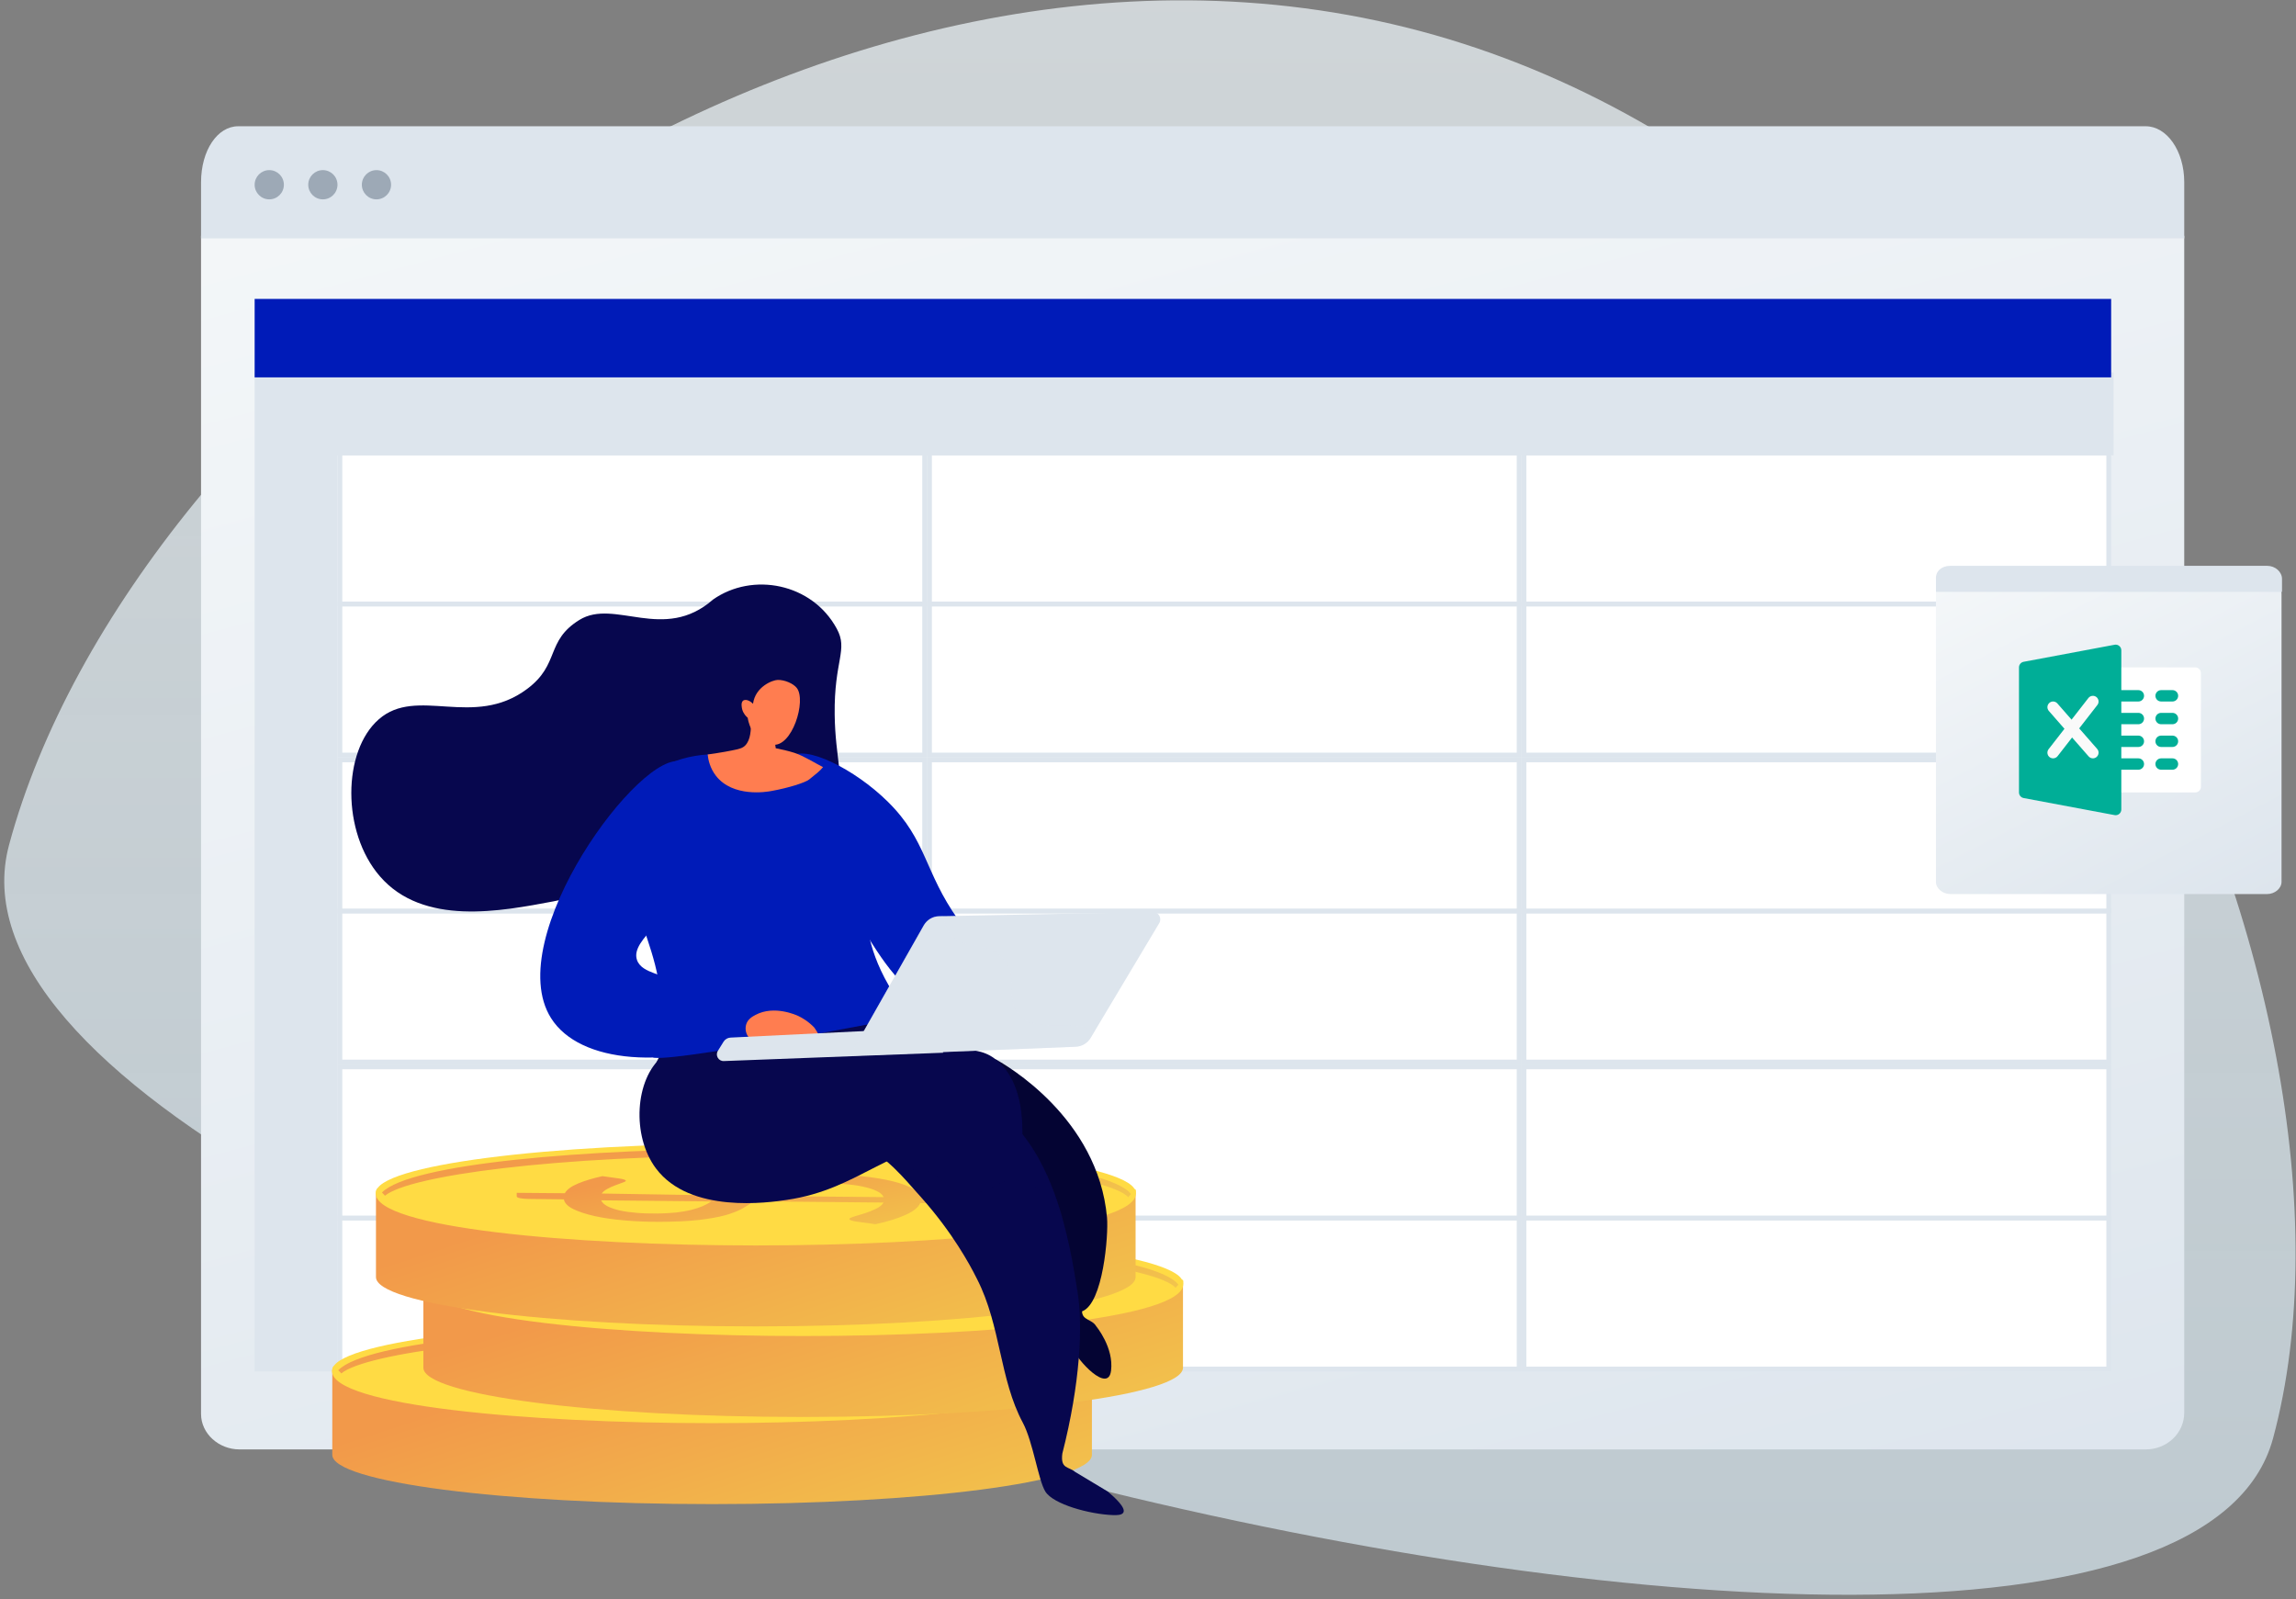 <svg width="491" height="342" viewBox="0 0 491 342" fill="none" xmlns="http://www.w3.org/2000/svg">
<rect x="0" y="0" width="491" height="342" fill="#808080" stroke="none"/>
<path opacity="0.7" fill-rule="evenodd" clip-rule="evenodd" d="M486.099 307.553C511.373 213.749 435.107 41.656 303.748 6.652C172.389 -28.352 28.254 83 1.943 180.655C-24.369 278.311 460.825 401.357 486.099 307.553Z" fill="url(#planilha-custo-de-veiculos-paint-0)"/>
<path d="M51.194 309.943H458.899C463.293 309.943 467.1 306.574 467.1 302.082V50.422H42.993V302.363C42.993 306.574 46.801 309.943 51.194 309.943Z" fill="url(#planilha-custo-de-veiculos-paint-1)"/>
<path d="M50.924 27H458.877C463.282 27 467.101 32.136 467.101 38.983V50.967H42.994V38.983C42.994 32.136 46.518 27 50.924 27Z" fill="#DDE5ED"/>
<circle cx="57.582" cy="39.504" r="3.126" fill="#9DA9B6"/>
<circle cx="69.045" cy="39.504" r="3.126" fill="#9DA9B6"/>
<circle cx="80.507" cy="39.504" r="3.126" fill="#9DA9B6"/>
<rect x="72.684" y="260.44" width="125.058" height="32.317" fill="white" stroke="#DDE5ED" stroke-width="1.028"/>
<rect x="198.77" y="260.44" width="126.1" height="32.317" fill="white" stroke="#DDE5ED" stroke-width="1.028"/>
<rect x="325.898" y="260.44" width="125.058" height="32.317" fill="white" stroke="#DDE5ED" stroke-width="1.028"/>
<rect x="72.684" y="228.137" width="125.058" height="32.317" fill="white" stroke="#DDE5ED" stroke-width="1.028"/>
<rect x="198.77" y="228.137" width="126.1" height="32.317" fill="white" stroke="#DDE5ED" stroke-width="1.028"/>
<rect x="325.898" y="228.137" width="125.058" height="32.317" fill="white" stroke="#DDE5ED" stroke-width="1.028"/>
<rect x="72.684" y="194.792" width="125.058" height="32.317" fill="white" stroke="#DDE5ED" stroke-width="1.028"/>
<rect x="198.77" y="194.792" width="126.1" height="32.317" fill="white" stroke="#DDE5ED" stroke-width="1.028"/>
<rect x="325.898" y="194.792" width="125.058" height="32.317" fill="white" stroke="#DDE5ED" stroke-width="1.028"/>
<rect x="72.684" y="162.489" width="125.058" height="32.317" fill="white" stroke="#DDE5ED" stroke-width="1.028"/>
<rect x="198.77" y="162.489" width="126.1" height="32.317" fill="white" stroke="#DDE5ED" stroke-width="1.028"/>
<rect x="325.898" y="162.489" width="125.058" height="32.317" fill="white" stroke="#DDE5ED" stroke-width="1.028"/>
<rect x="72.684" y="129.144" width="125.058" height="32.317" fill="white" stroke="#DDE5ED" stroke-width="1.028"/>
<rect x="198.77" y="129.144" width="126.1" height="32.317" fill="white" stroke="#DDE5ED" stroke-width="1.028"/>
<rect x="325.898" y="129.144" width="125.058" height="32.317" fill="white" stroke="#DDE5ED" stroke-width="1.028"/>
<rect x="72.684" y="96.841" width="125.058" height="32.317" fill="white" stroke="#DDE5ED" stroke-width="1.028"/>
<rect x="198.77" y="96.841" width="126.1" height="32.317" fill="white" stroke="#DDE5ED" stroke-width="1.028"/>
<rect x="325.898" y="96.841" width="125.058" height="32.317" fill="white" stroke="#DDE5ED" stroke-width="1.028"/>
<rect x="54.456" y="79.654" width="17.715" height="213.617" fill="#DDE5ED"/>
<rect x="451.991" y="79.654" width="17.715" height="397.014" transform="rotate(90 451.991 79.654)" fill="#DDE5ED"/>
<rect x="54.456" y="63.921" width="397.014" height="16.775" fill="#001BB8"/>
<path d="M417.119 191.191H484.785C486.465 191.191 487.905 189.991 487.905 188.573V126.96C487.905 125.542 486.465 124.342 484.785 124.342H417.119C415.44 124.342 414 125.542 414 126.96V188.573C414 189.991 415.44 191.191 417.119 191.191Z" fill="url(#planilha-custo-de-veiculos-paint-2)"/>
<path d="M417.031 121H484.864C486.557 121 488.008 122.286 488.008 123.785V126.571H414.008V123.785C413.887 122.178 415.217 121 417.031 121Z" fill="#DDE5ED"/>
<path d="M469.448 169.46H452.428C451.757 169.46 451.212 168.916 451.212 168.245C451.212 167.573 451.212 144.601 451.212 143.93C451.212 143.259 451.757 142.715 452.428 142.715H469.448C470.119 142.715 470.664 143.259 470.664 143.93V168.245C470.664 168.916 470.119 169.46 469.448 169.46Z" fill="white"/>
<path d="M457.291 150.008H452.428C451.757 150.008 451.212 149.463 451.212 148.792C451.212 148.121 451.757 147.577 452.428 147.577H457.291C457.962 147.577 458.507 148.121 458.507 148.792C458.507 149.463 457.962 150.008 457.291 150.008Z" fill="#00AE97"/>
<path d="M457.291 154.872H452.428C451.757 154.872 451.212 154.327 451.212 153.656C451.212 152.985 451.757 152.44 452.428 152.44H457.291C457.962 152.44 458.507 152.985 458.507 153.656C458.507 154.327 457.962 154.872 457.291 154.872Z" fill="#00AE97"/>
<path d="M457.291 159.734H452.428C451.757 159.734 451.212 159.19 451.212 158.519C451.212 157.848 451.757 157.303 452.428 157.303H457.291C457.962 157.303 458.507 157.848 458.507 158.519C458.507 159.19 457.962 159.734 457.291 159.734Z" fill="#00AE97"/>
<path d="M457.291 164.597H452.428C451.757 164.597 451.212 164.053 451.212 163.382C451.212 162.711 451.757 162.166 452.428 162.166H457.291C457.962 162.166 458.507 162.711 458.507 163.382C458.507 164.053 457.962 164.597 457.291 164.597Z" fill="#00AE97"/>
<path d="M464.585 150.009H462.154C461.483 150.009 460.938 149.464 460.938 148.793C460.938 148.122 461.483 147.577 462.154 147.577H464.585C465.256 147.577 465.801 148.122 465.801 148.793C465.801 149.464 465.256 150.009 464.585 150.009Z" fill="#00AE97"/>
<path d="M464.585 154.872H462.154C461.483 154.872 460.938 154.327 460.938 153.656C460.938 152.985 461.483 152.44 462.154 152.44H464.585C465.256 152.44 465.801 152.985 465.801 153.656C465.801 154.327 465.256 154.872 464.585 154.872Z" fill="#00AE97"/>
<path d="M464.585 159.734H462.154C461.483 159.734 460.938 159.19 460.938 158.519C460.938 157.848 461.483 157.303 462.154 157.303H464.585C465.256 157.303 465.801 157.848 465.801 158.519C465.801 159.19 465.256 159.734 464.585 159.734Z" fill="#00AE97"/>
<path d="M464.585 164.597H462.154C461.483 164.597 460.938 164.053 460.938 163.382C460.938 162.711 461.483 162.166 462.154 162.166H464.585C465.256 162.166 465.801 162.711 465.801 163.382C465.801 164.053 465.256 164.597 464.585 164.597Z" fill="#00AE97"/>
<path d="M453.204 138.131C452.927 137.9 452.555 137.801 452.205 137.874L432.753 141.521C432.177 141.628 431.761 142.129 431.761 142.715V169.46C431.761 170.044 432.177 170.547 432.753 170.654L452.205 174.301C452.277 174.316 452.353 174.323 452.428 174.323C452.71 174.323 452.985 174.226 453.204 174.043C453.483 173.812 453.644 173.467 453.644 173.107V139.068C453.644 138.705 453.483 138.362 453.204 138.131Z" fill="#00AE97"/>
<path d="M448.48 160.15L444.636 155.757L448.524 150.758C448.937 150.228 448.84 149.464 448.312 149.051C447.785 148.638 447.021 148.735 446.605 149.262L443.004 153.892L439.97 150.425C439.525 149.914 438.757 149.868 438.256 150.31C437.75 150.753 437.699 151.521 438.142 152.024L441.485 155.847L438.095 160.204C437.682 160.734 437.779 161.497 438.307 161.911C438.531 162.083 438.796 162.166 439.056 162.166C439.418 162.166 439.776 162.005 440.016 161.697L443.116 157.709L446.652 161.748C446.892 162.025 447.228 162.166 447.566 162.166C447.85 162.166 448.135 162.066 448.366 161.864C448.871 161.422 448.922 160.654 448.48 160.15Z" fill="#FAFAFA"/>
<path d="M71.06 293.047V311.1C71.06 316.919 107.416 321.64 152.283 321.64C197.15 321.64 233.506 316.919 233.506 311.1V293.047H71.06Z" fill="url(#planilha-custo-de-veiculos-paint-3)"/>
<path d="M233.508 293.047C233.508 298.867 197.151 303.588 152.284 303.588C107.417 303.588 71.061 298.867 71.061 293.047C71.061 287.227 107.417 282.506 152.284 282.506C197.151 282.506 233.508 287.227 233.508 293.047Z" fill="url(#planilha-custo-de-veiculos-paint-4)"/>
<path d="M152.283 304.33C112.546 304.33 71 300.529 71 293.195C71 292.78 71.148 292.097 71.534 292.097C71.949 292.097 71.771 292.661 71.771 293.047C71.771 297.709 104.836 302.875 152.283 302.875C199.73 302.875 232.794 297.709 232.794 293.047C232.794 292.631 232.853 292.275 233.269 292.275C233.684 292.275 233.565 292.809 233.565 293.225C233.565 300.559 192.019 304.33 152.283 304.33Z" fill="url(#planilha-custo-de-veiculos-paint-5)"/>
<path d="M144.602 293.641C145.403 293.077 146.233 292.542 147.152 292.008C148.042 291.473 149.228 290.998 150.651 290.553C152.075 290.107 153.854 289.781 156.019 289.484C158.154 289.217 160.852 289.068 164.025 289.039C167.169 289.009 170.105 289.128 172.862 289.335C175.62 289.543 178.052 289.87 180.128 290.286C182.204 290.701 183.924 291.236 185.228 291.859C186.533 292.483 187.304 293.225 187.571 294.027L196.705 294.116C197.357 294.116 197.95 294.175 198.454 294.264C198.958 294.383 199.225 294.502 199.225 294.65V295.393L187.452 295.274C187.037 296.194 185.999 297.055 184.309 297.798C182.619 298.57 180.484 299.223 177.874 299.787L173.604 299.193C173.218 299.134 172.892 299.074 172.655 298.956C172.418 298.867 172.299 298.777 172.299 298.659C172.299 298.51 172.625 298.362 173.278 298.154C173.93 297.976 174.701 297.738 175.531 297.471C176.362 297.204 177.192 296.877 177.993 296.491C178.793 296.105 179.327 295.66 179.594 295.155L151.837 294.888C151.096 295.422 150.295 295.957 149.376 296.461C148.457 296.966 147.271 297.441 145.788 297.857C144.305 298.273 142.437 298.599 140.213 298.867C137.989 299.134 135.172 299.253 131.791 299.282C129.241 299.282 126.78 299.193 124.348 298.985C121.916 298.777 119.781 298.481 117.883 298.065C116.015 297.649 114.473 297.144 113.257 296.551C112.041 295.957 111.389 295.244 111.241 294.472L103.708 294.383C103.056 294.383 102.463 294.324 101.929 294.235C101.395 294.146 101.158 293.997 101.158 293.819V293.077L111.448 293.166C111.893 292.364 112.842 291.681 114.265 291.087C115.689 290.493 117.438 289.959 119.485 289.514L122.925 289.989C123.962 290.137 124.496 290.315 124.496 290.493C124.496 290.612 124.289 290.731 123.844 290.879C123.399 291.028 122.895 291.236 122.302 291.444C121.709 291.651 121.145 291.919 120.582 292.216C120.018 292.512 119.603 292.839 119.336 293.225L144.602 293.641ZM119.218 294.68C119.425 295.185 119.9 295.6 120.582 295.957C121.294 296.313 122.153 296.61 123.191 296.847C124.229 297.085 125.415 297.233 126.72 297.352C128.025 297.471 129.389 297.501 130.842 297.501C132.503 297.501 133.956 297.412 135.201 297.293C136.447 297.144 137.514 296.966 138.463 296.729C139.412 296.491 140.213 296.224 140.925 295.927C141.607 295.63 142.229 295.274 142.793 294.918L119.218 294.68ZM179.624 293.997C179.416 293.492 178.912 293.047 178.141 292.691C177.37 292.305 176.362 292.008 175.146 291.74C173.93 291.473 172.507 291.295 170.876 291.176C169.245 291.058 167.465 290.998 165.508 290.998C163.759 290.998 162.276 291.087 161.03 291.236C159.785 291.384 158.688 291.592 157.768 291.83C156.849 292.067 156.048 292.364 155.426 292.691C154.773 293.017 154.18 293.374 153.617 293.76L179.624 293.997Z" fill="url(#planilha-custo-de-veiculos-paint-6)"/>
<path d="M152.283 283.634C116.075 283.634 78.354 286.811 72.335 293.017C72.572 293.225 72.779 293.462 72.987 293.7C78.058 289.424 109.224 285.089 152.283 285.089C196.468 285.089 228.109 289.632 231.934 294.026C232.112 293.789 232.32 293.551 232.527 293.343C227.575 286.96 189.143 283.634 152.283 283.634Z" fill="url(#planilha-custo-de-veiculos-paint-7)"/>
<path d="M90.536 274.417V292.47C90.536 298.289 126.892 303.01 171.759 303.01C216.626 303.01 252.983 298.289 252.983 292.47V274.417H90.536Z" fill="url(#planilha-custo-de-veiculos-paint-8)"/>
<path d="M252.984 274.417C252.984 280.237 216.628 284.958 171.761 284.958C126.894 284.958 90.538 280.237 90.538 274.417C90.538 268.598 126.894 263.877 171.761 263.877C216.628 263.877 252.984 268.598 252.984 274.417Z" fill="url(#planilha-custo-de-veiculos-paint-9)"/>
<path d="M171.759 285.7C132.022 285.7 90.477 281.899 90.477 274.566C90.477 274.15 90.625 273.467 91.01 273.467C91.425 273.467 91.248 274.031 91.248 274.417C91.248 279.079 124.312 284.245 171.759 284.245C219.206 284.245 252.271 279.079 252.271 274.417C252.271 274.001 252.33 273.645 252.745 273.645C253.16 273.645 253.042 274.18 253.042 274.595C253.042 281.929 211.496 285.7 171.759 285.7Z" fill="url(#planilha-custo-de-veiculos-paint-10)"/>
<path d="M164.078 275.011C164.879 274.447 165.709 273.912 166.629 273.378C167.518 272.843 168.704 272.368 170.128 271.923C171.551 271.478 173.331 271.151 175.495 270.854C177.63 270.587 180.329 270.438 183.502 270.409C186.645 270.379 189.581 270.498 192.339 270.706C195.097 270.913 197.529 271.24 199.604 271.656C201.68 272.071 203.4 272.606 204.705 273.229C206.01 273.853 206.781 274.595 207.048 275.397L216.181 275.486C216.833 275.486 217.427 275.545 217.931 275.634C218.435 275.753 218.702 275.872 218.702 276.02V276.763L206.929 276.644C206.514 277.564 205.476 278.425 203.786 279.168C202.095 279.94 199.96 280.593 197.351 281.157L193.08 280.563C192.695 280.504 192.369 280.445 192.131 280.326C191.894 280.237 191.776 280.148 191.776 280.029C191.776 279.88 192.102 279.732 192.754 279.524C193.407 279.346 194.178 279.108 195.008 278.841C195.838 278.574 196.669 278.247 197.469 277.861C198.27 277.475 198.804 277.03 199.071 276.525L171.314 276.258C170.573 276.792 169.772 277.327 168.853 277.832C167.933 278.336 166.747 278.811 165.265 279.227C163.782 279.643 161.914 279.969 159.69 280.237C157.465 280.504 154.648 280.623 151.268 280.652C148.717 280.652 146.256 280.563 143.824 280.355C141.393 280.148 139.258 279.851 137.36 279.435C135.492 279.019 133.95 278.515 132.734 277.921C131.518 277.327 130.866 276.614 130.717 275.842L123.185 275.753C122.533 275.753 121.94 275.694 121.406 275.605C120.872 275.516 120.635 275.367 120.635 275.189V274.447L130.925 274.536C131.37 273.734 132.319 273.051 133.742 272.457C135.165 271.864 136.915 271.329 138.961 270.884L142.401 271.359C143.439 271.507 143.973 271.685 143.973 271.864C143.973 271.982 143.765 272.101 143.32 272.25C142.876 272.398 142.371 272.606 141.778 272.814C141.185 273.022 140.622 273.289 140.058 273.586C139.495 273.883 139.08 274.209 138.813 274.595L164.078 275.011ZM138.694 276.05C138.902 276.555 139.376 276.971 140.058 277.327C140.77 277.683 141.63 277.98 142.668 278.218C143.706 278.455 144.892 278.604 146.197 278.722C147.502 278.841 148.866 278.871 150.319 278.871C151.979 278.871 153.432 278.782 154.678 278.663C155.923 278.515 156.991 278.336 157.94 278.099C158.889 277.861 159.69 277.594 160.401 277.297C161.083 277 161.706 276.644 162.269 276.288L138.694 276.05ZM199.1 275.367C198.893 274.862 198.388 274.417 197.617 274.061C196.846 273.675 195.838 273.378 194.622 273.111C193.407 272.843 191.983 272.665 190.352 272.547C188.721 272.428 186.942 272.368 184.985 272.368C183.235 272.368 181.752 272.457 180.507 272.606C179.261 272.754 178.164 272.962 177.245 273.2C176.326 273.437 175.525 273.734 174.902 274.061C174.25 274.387 173.657 274.744 173.093 275.13L199.1 275.367Z" fill="url(#planilha-custo-de-veiculos-paint-11)"/>
<path d="M171.759 265.004C135.551 265.004 97.831 268.181 91.811 274.387C92.048 274.595 92.256 274.832 92.463 275.07C97.534 270.794 128.701 266.459 171.759 266.459C215.944 266.459 247.585 271.002 251.411 275.396C251.589 275.159 251.796 274.921 252.004 274.714C247.052 268.33 208.62 265.004 171.759 265.004Z" fill="url(#planilha-custo-de-veiculos-paint-12)"/>
<path d="M80.401 255.046V273.098C80.401 278.918 116.757 283.639 161.624 283.639C206.491 283.639 242.847 278.918 242.847 273.098V255.046H80.401Z" fill="url(#planilha-custo-de-veiculos-paint-13)"/>
<path d="M242.848 255.046C242.848 260.865 206.492 265.586 161.625 265.586C116.758 265.586 80.402 260.865 80.402 255.046C80.402 249.226 116.758 244.505 161.625 244.505C206.492 244.505 242.848 249.226 242.848 255.046Z" fill="url(#planilha-custo-de-veiculos-paint-14)"/>
<path d="M161.624 266.328C121.887 266.328 80.341 262.528 80.341 255.194C80.341 254.778 80.49 254.095 80.875 254.095C81.29 254.095 81.112 254.66 81.112 255.046C81.112 259.707 114.177 264.874 161.624 264.874C209.071 264.874 242.135 259.707 242.135 255.046C242.135 254.63 242.195 254.274 242.61 254.274C243.025 254.274 242.906 254.808 242.906 255.224C242.906 262.558 201.361 266.328 161.624 266.328Z" fill="url(#planilha-custo-de-veiculos-paint-15)"/>
<path d="M153.943 255.639C154.744 255.075 155.574 254.541 156.493 254.006C157.383 253.472 158.569 252.997 159.993 252.552C161.416 252.106 163.195 251.78 165.36 251.483C167.495 251.215 170.194 251.067 173.367 251.037C176.51 251.008 179.446 251.126 182.204 251.334C184.962 251.542 187.393 251.869 189.469 252.284C191.545 252.7 193.265 253.234 194.57 253.858C195.874 254.482 196.645 255.224 196.912 256.025L206.046 256.115C206.698 256.115 207.291 256.174 207.795 256.263C208.3 256.382 208.566 256.501 208.566 256.649V257.391L196.794 257.273C196.379 258.193 195.341 259.054 193.65 259.796C191.96 260.568 189.825 261.222 187.215 261.786L182.945 261.192C182.56 261.132 182.233 261.073 181.996 260.954C181.759 260.865 181.64 260.776 181.64 260.657C181.64 260.509 181.967 260.36 182.619 260.153C183.271 259.974 184.042 259.737 184.873 259.47C185.703 259.202 186.533 258.876 187.334 258.49C188.135 258.104 188.668 257.659 188.935 257.154L161.179 256.887C160.437 257.421 159.637 257.955 158.717 258.46C157.798 258.965 156.612 259.44 155.129 259.856C153.647 260.271 151.778 260.598 149.554 260.865C147.33 261.132 144.513 261.251 141.132 261.281C138.582 261.281 136.121 261.192 133.689 260.984C131.258 260.776 129.122 260.479 127.225 260.064C125.356 259.648 123.814 259.143 122.598 258.549C121.383 257.955 120.73 257.243 120.582 256.471L113.05 256.382C112.397 256.382 111.804 256.322 111.271 256.233C110.737 256.144 110.5 255.996 110.5 255.818V255.075L120.79 255.164C121.234 254.363 122.183 253.68 123.607 253.086C125.03 252.492 126.78 251.958 128.826 251.512L132.266 251.987C133.304 252.136 133.837 252.314 133.837 252.492C133.837 252.611 133.63 252.73 133.185 252.878C132.74 253.027 132.236 253.234 131.643 253.442C131.05 253.65 130.487 253.917 129.923 254.214C129.36 254.511 128.945 254.838 128.678 255.224L153.943 255.639ZM128.559 256.679C128.767 257.183 129.241 257.599 129.923 257.955C130.635 258.312 131.495 258.609 132.533 258.846C133.571 259.084 134.757 259.232 136.062 259.351C137.366 259.47 138.73 259.499 140.184 259.499C141.844 259.499 143.297 259.41 144.543 259.292C145.788 259.143 146.856 258.965 147.805 258.727C148.754 258.49 149.554 258.223 150.266 257.926C150.948 257.629 151.571 257.273 152.134 256.916L128.559 256.679ZM188.965 255.996C188.757 255.491 188.253 255.046 187.482 254.689C186.711 254.303 185.703 254.006 184.487 253.739C183.271 253.472 181.848 253.294 180.217 253.175C178.586 253.056 176.807 252.997 174.849 252.997C173.1 252.997 171.617 253.086 170.372 253.234C169.126 253.383 168.029 253.591 167.11 253.828C166.19 254.066 165.39 254.363 164.767 254.689C164.115 255.016 163.521 255.372 162.958 255.758L188.965 255.996Z" fill="url(#planilha-custo-de-veiculos-paint-16)"/>
<path d="M161.624 245.633C125.416 245.633 87.696 248.81 81.676 255.016C81.913 255.223 82.121 255.461 82.328 255.698C87.399 251.423 118.566 247.088 161.624 247.088C205.809 247.088 237.45 251.631 241.276 256.025C241.453 255.788 241.661 255.55 241.869 255.342C236.916 248.958 198.484 245.633 161.624 245.633Z" fill="url(#planilha-custo-de-veiculos-paint-17)"/>
<path d="M178.408 168.256C180.751 166.742 178.616 162.318 178.497 152.816C178.349 141.177 181.433 138.98 178.942 134.437C173.669 124.705 160.942 122.273 152.49 128.202C141.957 137.456 131.436 127.905 123.903 132.567C116.608 137.08 119.811 142.038 112.724 147.323C101.247 155.904 89.178 146.641 80.994 153.826C73.224 160.625 73.046 177.936 81.231 187.378C90.483 198.096 107.149 194.86 118.328 192.752C120.671 192.307 132.563 189.812 144.928 180.667C151.779 175.62 156.464 170.216 159.459 166.237C160.171 165.435 161.268 164.485 162.691 164.337C164.411 164.159 165.805 165.228 166.487 165.673C169.986 168.137 176.125 169.741 178.408 168.256Z" fill="#07074E"/>
<path d="M169.008 161.873C172.033 159.112 182.767 164.427 189.884 171.464C198.247 179.718 197.624 186.428 204.919 196.672C208.537 201.779 214.764 208.638 225.796 214.665C225.025 216.625 224.224 218.584 223.453 220.514C218.115 220.841 207.647 220.633 197.891 214.249C191.1 209.825 187.601 203.946 180.899 192.367C174.168 180.757 165.242 165.317 169.008 161.873Z" fill="#001BB8"/>
<path d="M231.398 280.424C235.912 278.777 237.065 264.063 236.738 260.391C234.84 239.042 215.09 227.7 212.896 226.512C207.528 229.214 202.072 233.015 201.864 237.825C201.717 241.581 204.839 244.23 209.08 247.827C211.644 250.003 214.617 252.525 217.522 255.848C221.854 260.762 226.414 267.859 229.281 278.336C229.381 279.168 229.537 280.336 229.741 281.527C228.415 281.785 227.397 282.422 227.397 282.422C227.397 282.422 228.494 285.896 229.413 288.36C230.333 290.824 236.975 298.069 237.598 293.111C238.221 288.152 234.425 283.609 234.425 283.609C233.53 282.063 231.431 282.357 231.398 280.424Z" fill="#040433"/>
<path d="M230.452 276.394C231.578 283.461 231.034 295.753 227.179 310.837C226.757 314.163 228.478 313.549 229.909 314.746L236.887 318.943C238.547 320.338 240.771 322.446 240.238 323.426C239.941 324.02 238.784 324.02 237.984 323.99C233.091 323.812 225.232 321.704 223.542 318.943C222.056 316.561 220.902 308.297 218.738 304.245C213.75 294.96 214.017 283.454 208.977 273.584C208.9 273.432 208.822 273.281 208.745 273.128C207.38 270.396 203.703 263.627 197.209 256.293C192.108 250.503 189.558 247.623 186.533 246.465C181.033 244.346 176.502 246.562 171.772 248.875C167.221 251.1 162.485 253.416 156.523 252.047C146.945 249.85 138.404 239.398 139.413 230.699C139.817 227.219 141.738 224.744 142.776 223.408C142.88 223.273 142.976 223.15 143.06 223.038C150.948 212.587 168.859 210.3 188.283 216.001C190.062 219.03 192.968 223.365 197.595 227.492C201.811 231.26 205.456 233.067 208.356 234.505C209.25 234.948 210.073 235.356 210.82 235.776C225.327 243.898 228.75 265.604 230.443 276.341L230.452 276.394Z" fill="#07074E"/>
<path opacity="0.3" d="M139.413 230.698C139.858 226.839 142.141 224.226 143.06 223.038C150.978 212.616 168.889 210.3 188.313 216.001C190.092 219.059 193.028 223.394 197.624 227.492C203.14 232.421 207.677 234.024 210.85 235.776C219.717 240.734 224.432 250.77 227.16 260.301C223.127 254.036 219.687 252.374 216.988 252.344C213.163 252.314 211.443 255.58 206.876 255.135C201.983 254.66 200.886 250.622 196.912 250.147C195.726 249.998 194.273 250.176 192.524 251.126C190.181 248.692 188.461 247.237 186.533 246.495C175.739 242.338 168.682 254.838 156.523 252.077C146.945 249.879 138.404 239.398 139.413 230.698Z" fill="#07074E"/>
<path d="M218.649 242.516C216.455 242.397 213.074 242.338 208.982 242.724C189.617 244.654 184.25 254.244 168.237 256.59C164.441 257.154 147.567 259.618 140.272 249.85C135.024 242.843 135.824 230.758 141.548 226.007C143.979 223.988 146.381 224.048 161.92 224.196C167.762 224.256 173.634 224.256 179.476 224.345C204.267 224.671 209.011 222.949 213.519 227.047C215.654 228.977 218.738 233.074 218.649 242.516Z" fill="#07074E"/>
<path d="M166.309 162.882C166.309 162.882 137.396 154.45 134.372 175.65C131.495 195.959 146.233 205.312 139.532 225.888C138.761 228.264 194.6 217.337 194.6 217.337C187.156 208.014 185.407 200.353 185.229 195.009C185.021 189.16 186.712 186.487 185.229 179.569C185.229 179.569 183.568 171.849 177.578 165.228C176.718 164.248 175.68 163.268 166.309 162.882Z" fill="#001BB8"/>
<path d="M147.923 221.91L147.538 220.514C147.804 220.455 174.938 213.21 190.981 212.319L191.07 213.774C175.175 214.635 148.19 221.821 147.923 221.91Z" fill="#001BB8"/>
<path d="M160.022 150.174C160.289 151.421 161.624 158.072 158.925 159.765C158.332 160.151 157.205 160.359 154.951 160.774C153.469 161.042 152.223 161.22 151.333 161.338C151.452 162.467 151.838 164.278 153.113 165.911C156.731 170.543 163.937 169.355 164.974 169.147C168.622 168.494 172.181 167.366 173.04 166.683C174.345 165.644 175.383 164.842 176.006 164.04C174.612 163.358 171.765 161.576 169.867 160.982C168.444 160.537 167.11 160.24 165.894 160.002C165.686 158.726 165.508 157.419 165.301 156.142C163.521 154.183 161.772 152.164 160.022 150.174Z" fill="#FF7D50"/>
<path d="M159.903 153.5C159.903 153.5 160.408 158.369 165.123 159.23C169.363 160.002 172.536 149.759 170.371 147.086C169.66 146.196 167.851 145.364 166.309 145.394C165.212 145.424 161.534 146.819 161.03 150.501C160.289 149.729 159.399 149.491 158.925 149.818C158.361 150.234 158.658 151.421 158.717 151.689C158.984 152.668 159.607 153.232 159.903 153.5Z" fill="#FF7D50"/>
<path d="M162.346 221.234C162.909 219.598 163.502 217.929 164.066 216.293C157.69 214.4 148.882 211.608 139.868 208.11C138.444 207.565 136.784 206.891 136.22 205.286C134.678 200.762 144.494 196.077 148.319 186.226C151.848 177.112 149.92 164.437 145.798 162.929C137.288 159.817 107.04 200.537 117.834 217.705C123.943 227.428 142.774 228.968 162.346 221.234Z" fill="#001BB8"/>
<path d="M161.564 217.029C165.568 214.891 170.342 217.089 170.668 217.237C171.558 217.653 172.833 218.395 174.108 219.702C174.256 219.909 175.976 222.314 175.354 223.086C174.849 223.71 172.892 223.205 170.52 221.721C169.541 221.572 168.059 221.453 166.309 221.632C163.077 221.928 161.594 222.968 160.408 222.077C159.548 221.424 159.251 220.058 159.577 219.048C159.904 217.95 160.882 217.386 161.564 217.029Z" fill="#FF7D50"/>
<path d="M200.5 219.713L156.226 221.88C155.604 221.91 155.07 222.236 154.744 222.741L153.528 224.701C152.905 225.681 153.646 226.957 154.803 226.898L201.687 225.117L200.5 219.713Z" fill="#DDE5ED"/>
<path d="M246.554 195.039L200.827 195.93C199.463 195.959 198.247 196.702 197.565 197.86L181.729 225.77L230.036 223.84C231.371 223.781 232.587 223.068 233.239 221.94L247.918 197.384C248.511 196.316 247.77 195.009 246.554 195.039Z" fill="#DDE5ED"/>
<path opacity="0.3" d="M197.535 197.859C198.217 196.671 199.433 195.929 200.797 195.929L201.805 195.9C201.954 197.384 202.399 198.72 203.318 199.819C206.135 203.233 210.82 201.125 214.32 204.718C218.145 208.667 214.616 213.388 218.056 217.099C221.674 220.989 227.516 217.812 234.218 220.306L233.239 221.91C232.557 223.038 231.341 223.78 230.036 223.81L181.729 225.74L197.535 197.859Z" fill="#DDE5ED"/>
<defs>
<linearGradient id="planilha-custo-de-veiculos-paint-0" x1="245.911" y1="0.068" x2="245.911" y2="341.033" gradientUnits="userSpaceOnUse">
<stop stop-color="#F1F9FD"/>
<stop offset="1" stop-color="#E3F5FF" stop-opacity="0.9"/>
</linearGradient>
<linearGradient id="planilha-custo-de-veiculos-paint-1" x1="-143.198" y1="84.051" x2="-42.951" y2="461.34" gradientUnits="userSpaceOnUse">
<stop offset="0.001" stop-color="#F4F7F9"/>
<stop offset="0.999" stop-color="#DDE5ED"/>
</linearGradient>
<linearGradient id="planilha-custo-de-veiculos-paint-2" x1="383.583" y1="141.323" x2="425.707" y2="222.38" gradientUnits="userSpaceOnUse">
<stop offset="0.001" stop-color="#F4F7F9"/>
<stop offset="0.999" stop-color="#DDE5ED"/>
</linearGradient>
<linearGradient id="planilha-custo-de-veiculos-paint-3" x1="153.763" y1="352.648" x2="133.055" y2="288.836" gradientUnits="userSpaceOnUse">
<stop stop-color="#F2C94C"/>
<stop offset="1" stop-color="#F2994A"/>
</linearGradient>
<linearGradient id="planilha-custo-de-veiculos-paint-4" x1="151.476" y1="286.275" x2="161.354" y2="368.86" gradientUnits="userSpaceOnUse">
<stop stop-color="#FFDB44"/>
</linearGradient>
<linearGradient id="planilha-custo-de-veiculos-paint-5" x1="151.046" y1="282.591" x2="154.08" y2="307.955" gradientUnits="userSpaceOnUse">
<stop stop-color="#FFDB44"/>
</linearGradient>
<linearGradient id="planilha-custo-de-veiculos-paint-6" x1="151.085" y1="311.448" x2="145.934" y2="285.965" gradientUnits="userSpaceOnUse">
<stop stop-color="#F2C94C"/>
<stop offset="1" stop-color="#F2994A"/>
</linearGradient>
<linearGradient id="planilha-custo-de-veiculos-paint-7" x1="153.891" y1="305.296" x2="150.868" y2="280.023" gradientUnits="userSpaceOnUse">
<stop stop-color="#F2C94C"/>
<stop offset="1" stop-color="#F2994A"/>
</linearGradient>
<linearGradient id="planilha-custo-de-veiculos-paint-8" x1="173.24" y1="334.018" x2="152.532" y2="270.206" gradientUnits="userSpaceOnUse">
<stop stop-color="#F2C94C"/>
<stop offset="1" stop-color="#F2994A"/>
</linearGradient>
<linearGradient id="planilha-custo-de-veiculos-paint-9" x1="170.953" y1="267.645" x2="180.83" y2="350.23" gradientUnits="userSpaceOnUse">
<stop stop-color="#FFDB44"/>
</linearGradient>
<linearGradient id="planilha-custo-de-veiculos-paint-10" x1="170.523" y1="263.962" x2="173.556" y2="289.325" gradientUnits="userSpaceOnUse">
<stop stop-color="#FFDB44"/>
</linearGradient>
<linearGradient id="planilha-custo-de-veiculos-paint-11" x1="170.562" y1="292.818" x2="165.41" y2="267.335" gradientUnits="userSpaceOnUse">
<stop stop-color="#F2C94C"/>
<stop offset="1" stop-color="#F2994A"/>
</linearGradient>
<linearGradient id="planilha-custo-de-veiculos-paint-12" x1="173.367" y1="286.666" x2="170.345" y2="261.393" gradientUnits="userSpaceOnUse">
<stop stop-color="#F2C94C"/>
<stop offset="1" stop-color="#F2994A"/>
</linearGradient>
<linearGradient id="planilha-custo-de-veiculos-paint-13" x1="163.105" y1="314.647" x2="142.397" y2="250.835" gradientUnits="userSpaceOnUse">
<stop stop-color="#F2C94C"/>
<stop offset="1" stop-color="#F2994A"/>
</linearGradient>
<linearGradient id="planilha-custo-de-veiculos-paint-14" x1="160.817" y1="248.273" x2="170.695" y2="330.858" gradientUnits="userSpaceOnUse">
<stop stop-color="#FFDB44"/>
</linearGradient>
<linearGradient id="planilha-custo-de-veiculos-paint-15" x1="160.388" y1="244.59" x2="163.421" y2="269.953" gradientUnits="userSpaceOnUse">
<stop stop-color="#FFDB44"/>
</linearGradient>
<linearGradient id="planilha-custo-de-veiculos-paint-16" x1="160.427" y1="273.447" x2="155.275" y2="247.963" gradientUnits="userSpaceOnUse">
<stop stop-color="#F2C94C"/>
<stop offset="1" stop-color="#F2994A"/>
</linearGradient>
<linearGradient id="planilha-custo-de-veiculos-paint-17" x1="163.232" y1="267.295" x2="160.209" y2="242.022" gradientUnits="userSpaceOnUse">
<stop stop-color="#F2C94C"/>
<stop offset="1" stop-color="#F2994A"/>
</linearGradient>
</defs>
</svg>
